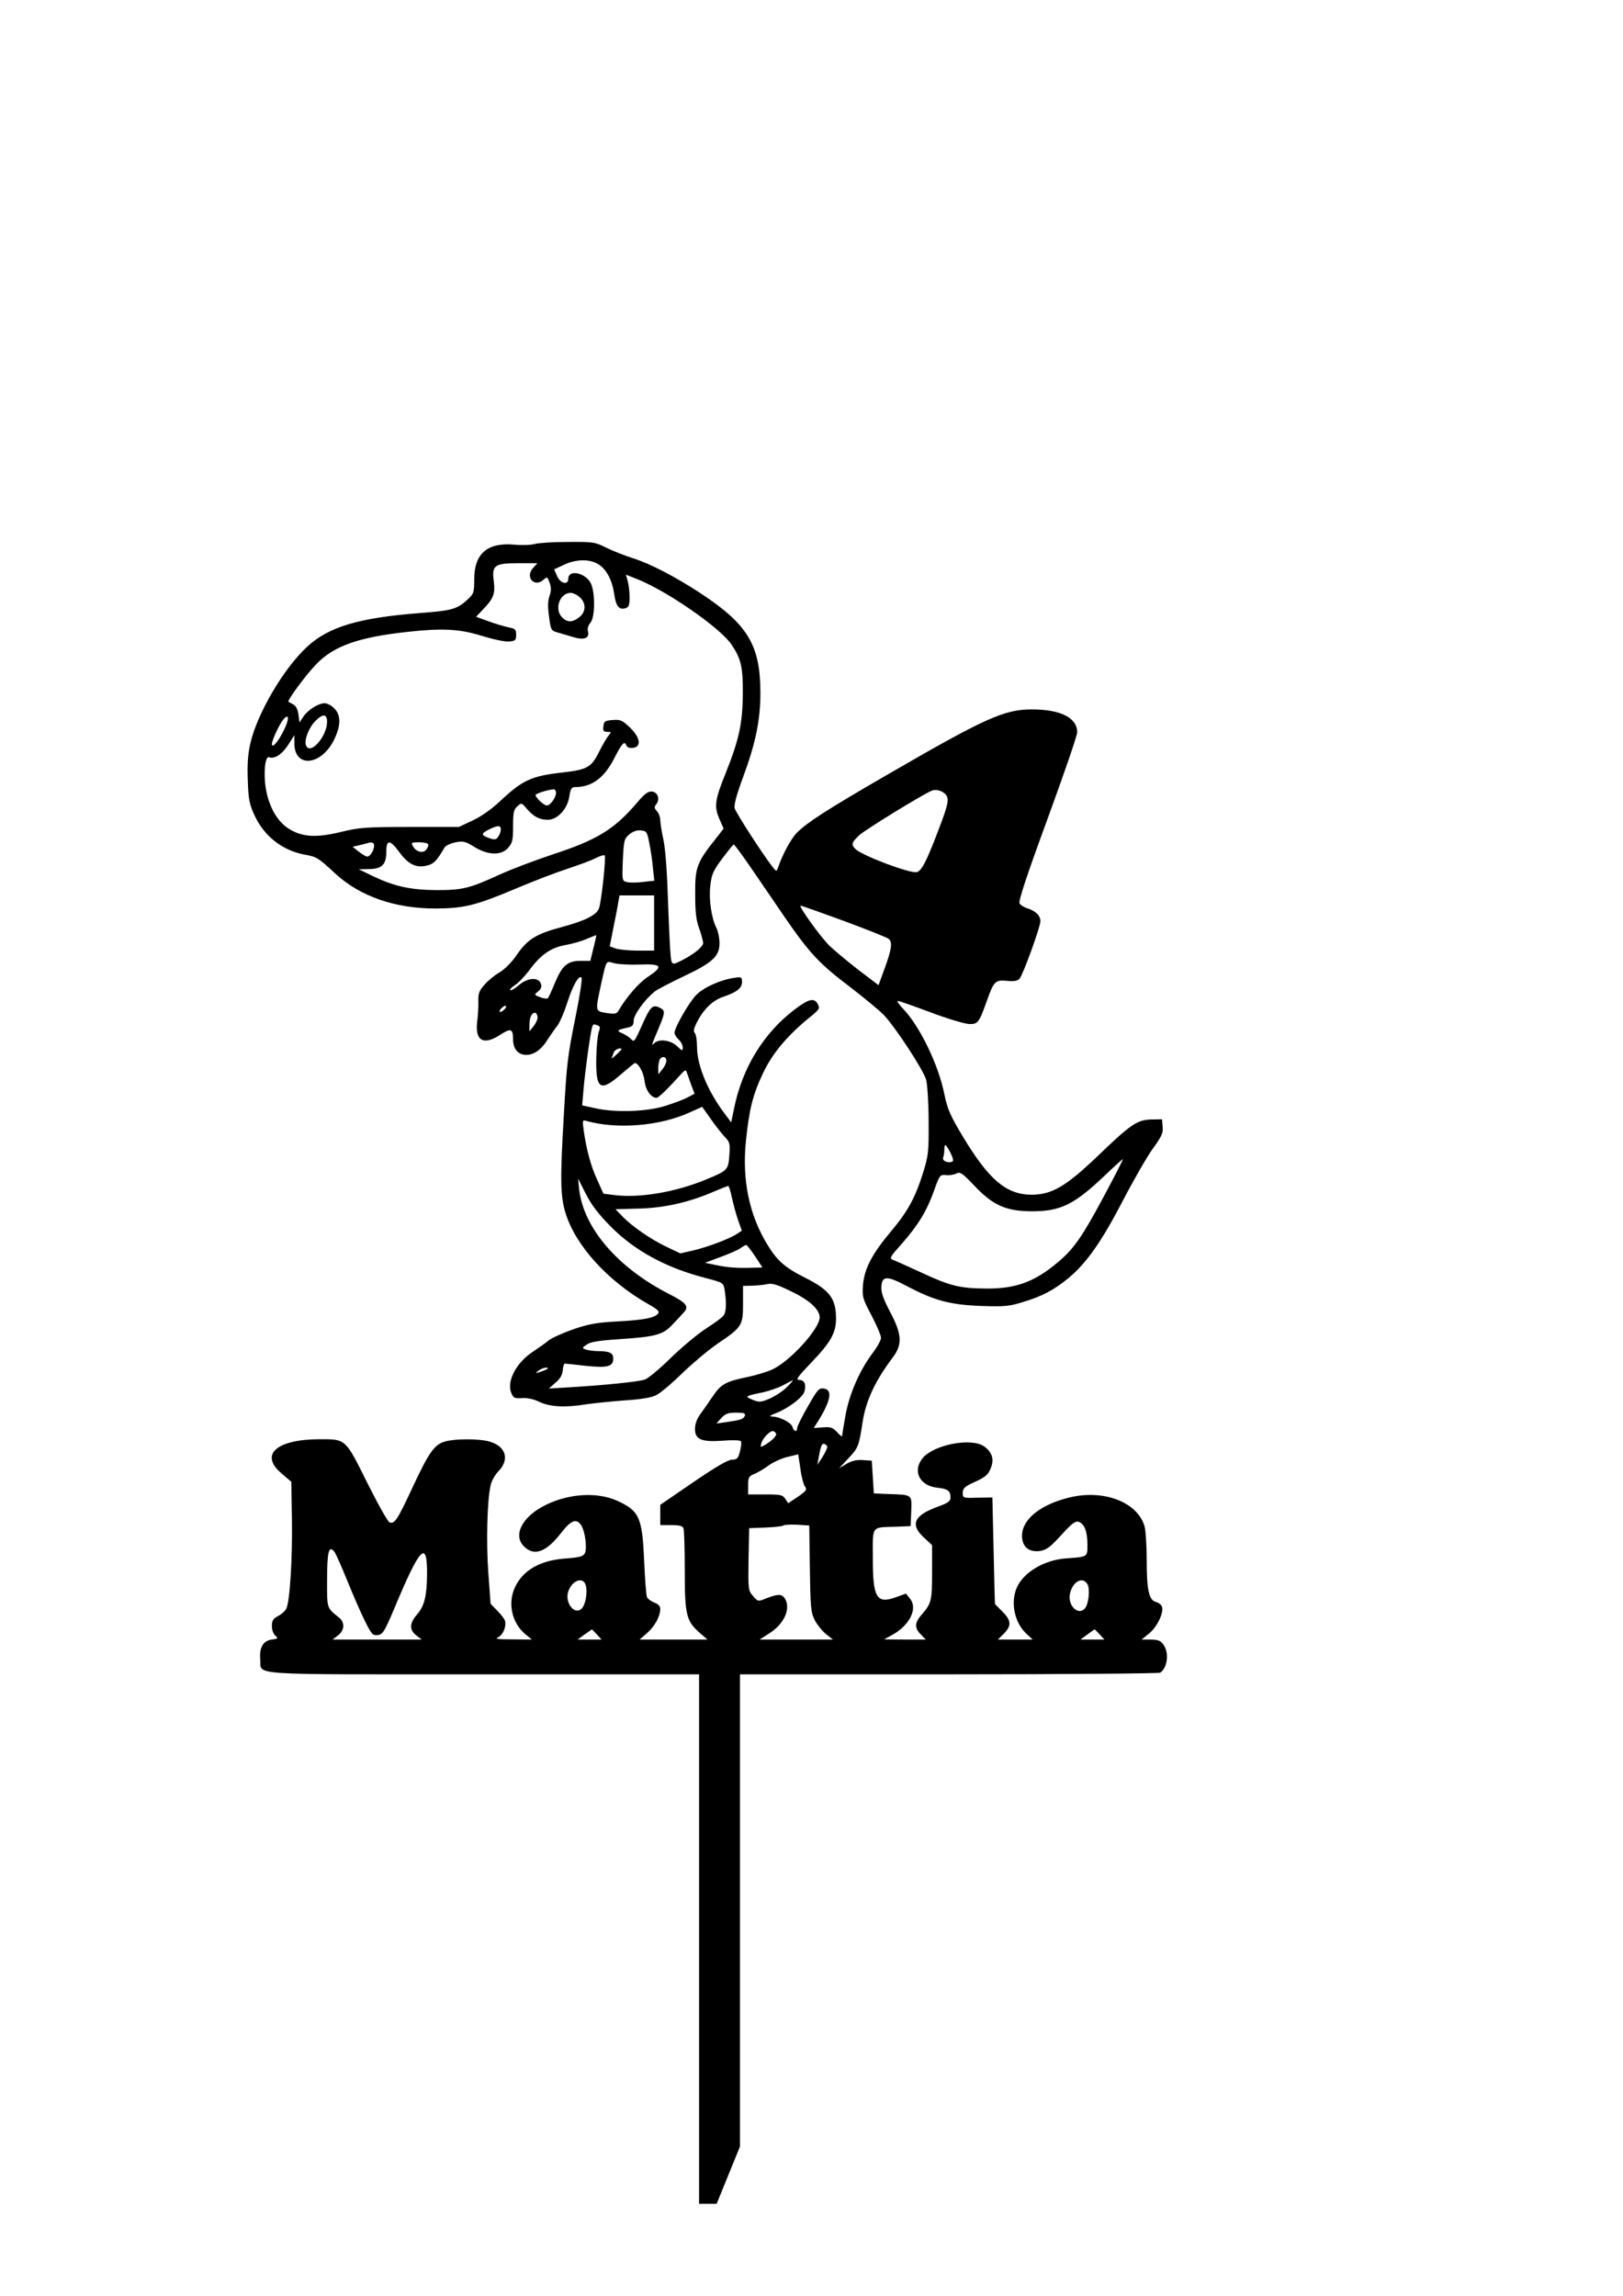 <?xml version="1.0" encoding="UTF-8" standalone="yes"?>
<svg version="1.0" xmlns="http://www.w3.org/2000/svg" width="210mm" height="297mm" viewBox="0 0 794 1123" preserveAspectRatio="xMidYMid meet">
  <g transform="translate(0,1123) scale(0.1,-0.1)" fill="#000000" stroke="none">
    <path d="M2615 8569 c-16 -5 -62 -7 -101 -3 -130 11 -194 -44 -194 -169 0 -65
-2 -71 -32 -99 -52 -48 -76 -55 -237 -67 -295 -23 -443 -67 -548 -164 -115
-106 -244 -325 -278 -472 -12 -50 -16 -102 -13 -180 3 -94 8 -119 32 -171 47
-103 135 -173 244 -194 62 -11 68 -15 153 -94 121 -111 293 -171 494 -170 136
1 193 15 390 98 82 35 195 78 250 96 55 18 117 41 138 52 22 11 42 17 45 14 8
-8 -16 -229 -28 -260 -12 -32 -68 -60 -179 -90 -131 -35 -171 -60 -228 -144
-21 -30 -56 -65 -80 -79 -23 -13 -56 -40 -73 -60 -26 -29 -31 -43 -30 -81 1
-26 -2 -72 -6 -103 -10 -92 33 -114 116 -59 49 32 60 28 60 -25 0 -46 25 -75
64 -75 40 0 76 27 107 78 13 20 33 49 45 64 12 15 34 66 49 113 27 85 57 137
70 123 4 -4 -8 -87 -28 -185 -41 -204 -44 -228 -59 -493 -18 -304 -17 -393 9
-475 50 -160 208 -333 406 -445 46 -26 55 -35 46 -46 -17 -21 -72 -31 -201
-38 -95 -5 -136 -12 -210 -37 -51 -18 -106 -42 -123 -55 -16 -14 -53 -39 -81
-58 -79 -53 -126 -143 -103 -199 11 -26 16 -28 53 -26 26 2 58 -5 86 -19 51
-24 126 -28 229 -11 36 5 120 14 187 19 82 5 133 14 155 26 19 9 77 58 129
109 52 50 129 114 170 142 120 81 125 89 125 194 l0 89 45 1 c25 1 59 4 75 8
23 5 49 -3 116 -36 90 -43 139 -89 139 -127 0 -55 -142 -212 -230 -254 -25
-12 -81 -29 -125 -38 -105 -22 -128 -34 -170 -97 -19 -28 -46 -67 -60 -86 -16
-22 -25 -47 -25 -71 0 -52 33 -65 140 -57 46 4 82 2 85 -3 3 -5 1 -28 -5 -50
-9 -35 -15 -40 -39 -40 -19 0 -79 -35 -189 -110 l-162 -111 0 -49 0 -50 54 0
c40 0 55 -4 60 -16 3 -9 6 -102 6 -207 0 -217 7 -246 74 -305 l37 -32 -166 0
-166 0 37 32 c38 34 64 82 64 118 0 14 -10 24 -29 31 -16 6 -32 18 -36 27 -4
9 -10 91 -14 182 -9 208 -24 241 -134 290 -95 42 -231 35 -344 -20 -116 -55
-166 -148 -110 -204 50 -50 108 -29 180 63 51 66 77 76 101 39 19 -31 29 -113
17 -136 -8 -15 -25 -20 -89 -25 -128 -8 -214 -57 -253 -142 -36 -77 -15 -173
50 -228 l33 -27 -94 1 c-75 0 -89 2 -70 11 22 11 39 49 33 78 -1 8 -18 31 -37
50 l-34 35 -11 150 c-11 149 -6 355 11 429 4 21 22 53 39 70 56 58 35 123 -46
145 -49 14 -167 14 -215 0 -52 -14 -79 -51 -160 -225 -74 -159 -88 -180 -112
-171 -9 3 -58 91 -110 195 -108 217 -103 212 -235 212 -210 -1 -293 -76 -183
-168 l47 -40 3 -182 c3 -194 -10 -406 -28 -440 -6 -11 -24 -27 -40 -35 -24
-13 -30 -22 -30 -49 0 -19 7 -39 17 -47 15 -13 13 -15 -18 -19 -42 -6 -61 -39
-56 -97 8 -80 -92 -73 1088 -73 l1059 0 0 -1295 0 -1295 43 0 43 0 57 140 57
140 0 1155 0 1155 1023 0 c562 0 1027 4 1033 8 32 21 43 85 23 125 -17 31 -28
37 -74 37 l-40 0 37 30 c39 32 72 101 63 130 -3 10 -17 21 -30 24 -34 9 -45
57 -45 206 0 69 -5 142 -10 162 -33 119 -197 183 -364 144 -144 -34 -236 -107
-236 -188 0 -53 32 -81 85 -75 34 5 50 16 106 77 52 58 70 71 86 66 28 -9 43
-48 43 -111 0 -62 3 -60 -106 -68 -107 -8 -208 -69 -240 -144 -31 -72 -11
-170 47 -224 l31 -29 -85 0 -85 0 29 29 c38 38 37 64 -6 107 -19 19 -36 36
-37 37 -1 1 -4 119 -7 262 l-6 260 -72 -1 c-73 -2 -73 -2 -73 25 1 22 10 30
61 53 48 22 63 34 75 64 19 44 9 79 -30 108 -60 45 -244 11 -301 -55 -53 -63
-17 -137 70 -146 53 -6 65 -15 65 -49 0 -17 -12 -26 -62 -44 -117 -42 -137
-88 -68 -151 l40 -37 0 -132 c0 -139 -3 -153 -51 -208 -35 -40 -36 -65 -4 -97
l24 -25 -102 0 -102 1 35 19 c89 47 132 131 92 180 l-20 25 -49 -18 c-95 -34
-113 -3 -113 192 0 162 -10 149 115 153 l70 3 3 72 c3 84 7 81 -113 85 l-70 3
-5 80 -5 80 -43 3 c-31 2 -54 -3 -80 -18 l-37 -22 46 49 c48 51 51 59 69 177
16 105 63 204 147 315 49 65 46 114 -13 225 -35 67 -44 96 -42 124 4 52 28 52
123 2 136 -72 212 -92 362 -98 115 -4 140 -2 204 18 98 29 155 60 226 118 89
74 162 178 268 382 53 102 119 216 146 253 42 58 50 75 47 105 l-3 37 -53 -1
c-69 -2 -100 -23 -262 -179 -155 -148 -224 -189 -324 -189 -123 1 -207 72
-334 282 -63 105 -76 134 -92 210 -29 145 -121 334 -203 419 -17 18 -29 34
-26 37 2 2 74 -23 159 -55 85 -32 172 -58 192 -58 42 -1 48 6 88 119 32 90 40
98 98 92 34 -3 51 0 60 11 18 21 102 254 102 281 0 27 -23 50 -64 63 -16 5
-34 16 -38 24 -7 9 36 139 136 411 80 219 146 410 146 426 0 71 -82 112 -222
112 -135 0 -230 -43 -708 -320 -292 -169 -390 -232 -440 -282 -29 -28 -73
-109 -94 -173 -7 -19 -8 -19 -27 5 -51 66 -180 266 -185 287 -4 16 10 67 41
151 61 164 85 279 85 412 0 234 -61 335 -291 487 -127 83 -248 146 -334 173
-38 12 -97 35 -129 51 -56 28 -65 29 -190 28 -72 0 -144 -5 -161 -10z m312
-99 c40 -24 68 -78 78 -147 8 -58 24 -78 55 -68 16 5 20 15 20 53 0 26 -4 62
-9 79 l-9 32 51 -20 c148 -58 408 -238 465 -321 48 -71 57 -110 56 -248 -2
-142 -19 -219 -84 -382 -53 -131 -57 -163 -31 -223 l21 -48 -27 -35 c-105
-131 -113 -151 -112 -287 0 -83 4 -124 19 -165 11 -30 19 -63 20 -72 0 -19
-44 -55 -107 -87 -38 -19 -42 -19 -48 -3 -5 9 -11 130 -16 267 -5 161 -13 277
-23 325 -9 41 -16 86 -16 99 0 14 -7 33 -16 43 -13 14 -14 21 -5 32 21 25 10
61 -19 64 -20 2 -36 -10 -75 -56 -110 -129 -195 -181 -413 -252 -84 -28 -201
-72 -260 -99 -146 -67 -180 -75 -307 -75 -127 1 -205 18 -310 68 l-70 34 52 1
c63 1 83 23 83 88 0 58 19 56 64 -6 43 -59 83 -78 134 -65 34 8 49 23 87 89 6
9 30 20 54 25 38 7 49 4 92 -23 67 -41 132 -43 166 -3 20 23 23 38 23 105 0
66 3 81 21 97 20 18 21 18 47 -13 33 -38 61 -53 102 -53 47 0 96 53 105 113 6
39 11 47 29 47 82 0 143 46 191 141 38 74 50 87 59 63 4 -10 16 -14 33 -12 43
5 35 52 -17 101 -36 34 -46 38 -83 35 -38 -3 -42 -6 -45 -30 -3 -23 1 -28 19
-28 20 0 21 -1 7 -17 -9 -10 -30 -46 -47 -80 -38 -77 -58 -88 -182 -102 -151
-17 -193 -37 -306 -143 -37 -35 -89 -72 -130 -91 l-68 -32 -240 0 c-216 0
-249 -3 -335 -24 -123 -30 -191 -26 -257 15 -57 36 -98 108 -113 199 -12 75
-3 158 16 151 27 -10 64 14 94 61 l30 47 0 -40 c0 -121 129 -111 193 15 35 70
36 123 2 156 -13 14 -34 25 -47 25 -31 0 -83 -33 -105 -67 l-18 -27 -5 38 c-3
25 -12 43 -25 50 -11 6 -22 12 -24 13 -8 5 86 133 137 185 86 89 207 131 444
157 171 19 254 15 364 -19 55 -17 115 -30 134 -28 31 3 35 6 35 33 0 26 -4 30
-40 37 -22 5 -66 18 -98 30 l-58 21 34 36 c51 53 60 76 53 135 -11 81 2 91
118 91 l95 0 -20 -22 c-43 -45 5 -100 51 -58 17 15 18 14 29 -16 8 -24 8 -40
-1 -65 -8 -23 -9 -52 -2 -100 8 -65 11 -69 39 -77 17 -5 52 -15 78 -23 55 -17
83 -6 73 30 -3 12 2 28 12 39 25 28 24 162 -1 200 -32 49 -107 60 -107 16 0
-33 -39 -24 -55 14 l-14 32 47 22 c59 28 126 30 169 3z m-90 -162 c31 -29 30
-71 -3 -97 -33 -26 -58 -27 -84 -1 -40 40 -12 120 42 120 12 0 32 -10 45 -22z
m-1451 -655 c-27 -54 -56 -86 -56 -62 1 21 39 101 58 122 28 31 27 -4 -2 -60z
m214 47 c0 -73 -84 -167 -103 -116 -10 24 12 83 42 115 38 41 61 41 61 1z
m1120 -348 c0 -24 -28 -62 -45 -62 -14 0 -55 38 -55 51 0 7 60 26 88 28 6 1
12 -7 12 -17z m1908 -10 c16 -21 10 -50 -35 -167 -60 -158 -84 -205 -108 -211
-32 -8 -268 81 -300 113 -22 21 -19 32 18 67 30 28 319 205 357 219 21 8 53
-2 68 -21z m-2178 -170 c0 -10 -6 -26 -13 -35 -10 -15 -17 -16 -45 -6 -40 14
-40 21 1 42 43 21 57 21 57 -1z m726 -64 c7 -32 15 -86 18 -122 l7 -64 -54 -6
c-30 -4 -65 -4 -79 -1 -25 6 -25 7 -21 108 5 96 6 103 31 125 18 15 37 22 57
20 28 -3 31 -7 41 -60z m-1346 -14 c0 -23 -19 -54 -33 -54 -7 0 -25 11 -42 24
l-30 24 30 7 c17 4 35 8 40 10 23 8 35 4 35 -11z m264 7 c3 -4 0 -16 -8 -26
-15 -21 -51 -13 -66 16 -10 17 -7 19 29 19 22 0 42 -4 45 -9z m1571 -103 c39
-56 116 -170 173 -253 124 -180 170 -229 326 -347 65 -50 136 -109 158 -131
58 -60 195 -270 209 -319 6 -24 12 -115 12 -203 1 -147 -1 -167 -26 -248 -38
-123 -76 -193 -157 -289 -94 -112 -131 -183 -138 -263 -4 -60 -2 -67 42 -150
25 -48 46 -97 46 -109 0 -12 -19 -46 -42 -76 -63 -84 -114 -201 -132 -305 -9
-49 -16 -94 -16 -99 0 -5 -11 3 -25 19 -22 23 -32 26 -70 23 l-44 -3 21 33
c64 103 72 155 27 160 -23 3 -31 -7 -77 -88 -29 -50 -52 -97 -52 -105 0 -22
-17 -18 -23 5 -6 21 -61 50 -99 51 -17 0 -12 5 19 17 63 25 132 78 139 107 9
35 -1 55 -27 55 -18 0 -6 16 59 84 96 100 122 146 122 216 0 99 -31 140 -155
202 -94 47 -134 82 -181 160 -89 146 -124 316 -105 505 16 157 34 230 86 338
45 94 118 181 229 271 45 36 48 42 37 62 -17 32 -42 27 -107 -21 -157 -117
-264 -290 -304 -495 l-13 -62 -32 43 c-82 108 -135 236 -135 325 0 32 -5 63
-11 69 -8 8 -5 22 10 52 34 66 78 108 129 125 67 23 92 42 92 73 0 24 -3 25
-37 20 -66 -9 -149 -46 -186 -83 -36 -36 -107 -160 -107 -186 0 -8 9 -23 20
-33 11 -10 20 -27 20 -38 0 -19 -2 -19 -28 6 -30 29 -88 37 -110 15 -17 -17
-15 -11 18 67 36 86 36 92 5 107 -34 15 -44 4 -88 -95 -30 -68 -36 -76 -47
-62 -8 9 -27 22 -44 30 -32 13 -29 17 27 29 21 5 27 12 27 34 0 28 56 105 103
142 12 10 76 43 141 74 142 67 176 98 176 163 0 24 -7 57 -15 74 -24 46 -38
137 -30 206 6 56 13 72 58 133 29 38 54 70 57 69 3 0 37 -46 75 -101z m-465
-283 l0 -135 -79 0 c-43 0 -92 5 -108 10 l-30 11 17 87 c10 48 21 104 24 125
l7 37 84 0 85 0 0 -135z m929 10 c113 -42 211 -81 218 -87 20 -16 16 -48 -18
-142 l-31 -85 -100 76 c-55 43 -119 96 -142 119 -45 45 -152 194 -139 194 4 0
100 -34 212 -75z m-1226 -133 l-15 -62 -48 0 c-63 0 -90 -23 -125 -107 -15
-37 -31 -71 -34 -75 -4 -4 -21 -3 -38 4 -30 11 -31 12 -11 28 15 12 19 22 14
38 -11 34 -66 30 -109 -8 -19 -16 -37 -27 -41 -23 -3 3 7 14 23 24 16 10 48
43 71 74 56 76 107 111 180 123 32 6 78 19 102 30 24 10 44 18 45 18 1 -1 -5
-30 -14 -64z m229 -80 c106 4 115 -9 38 -60 -43 -27 -107 -101 -145 -167 -8
-14 -18 -16 -58 -10 -56 9 -55 7 -27 138 28 126 23 117 66 105 21 -5 77 -8
126 -6z m-662 -217 c-7 -8 -17 -15 -22 -15 -6 0 -5 7 2 15 7 8 17 15 22 15 6
0 5 -7 -2 -15z m160 -43 c0 -9 -9 -28 -20 -42 l-20 -25 0 36 c0 35 16 63 32
53 4 -3 8 -13 8 -22z m294 -38 c12 -4 13 -11 5 -32 -5 -14 -11 -71 -12 -127
-3 -154 19 -169 121 -80 35 30 65 55 68 55 17 0 42 -45 47 -86 5 -46 32 -84
59 -84 10 0 57 46 118 114 17 20 26 24 28 15 3 -8 13 -35 22 -62 l18 -47 -36
-19 c-21 -11 -71 -29 -112 -42 -90 -27 -240 -32 -338 -10 l-64 14 7 81 c7 83
32 267 41 299 6 19 6 19 28 11z m116 -117 c0 -2 -12 -14 -27 -28 -14 -13 -24
-19 -21 -14 3 6 8 18 11 28 5 14 37 26 37 14z m220 -56 c0 -10 -9 -29 -20 -42
l-19 -24 -1 27 c0 14 3 33 6 42 9 22 34 20 34 -3z m282 -368 c29 -30 30 -35
26 -94 -5 -72 -8 -75 -115 -119 -147 -61 -323 -91 -445 -76 l-56 7 -30 67
c-31 66 -54 151 -67 246 -6 48 -6 49 17 42 150 -41 357 -24 503 43 l60 27 39
-55 c21 -31 52 -70 68 -88z m1108 -82 c14 -29 16 -41 7 -44 -22 -7 -48 5 -43
20 3 8 6 26 6 39 0 33 6 30 30 -15z m753 -208 c-108 -202 -149 -261 -225 -325
-115 -98 -207 -132 -353 -131 -129 1 -175 12 -315 77 -63 29 -125 57 -138 62
-23 9 -21 12 43 84 78 89 120 158 156 260 26 73 28 75 58 72 16 -2 39 2 50 8
18 9 29 2 86 -58 92 -98 157 -127 285 -127 139 0 206 33 357 177 45 43 84 78
86 78 3 0 -38 -80 -90 -177z m-2414 -154 c119 -119 271 -201 465 -251 84 -22
85 -23 91 -58 10 -64 8 -109 -6 -126 -8 -10 -45 -37 -84 -62 -38 -24 -115 -88
-170 -141 -55 -54 -113 -103 -130 -109 -29 -11 -211 -29 -385 -39 l-85 -5 33
29 c23 19 33 38 35 60 1 18 6 33 10 33 4 0 50 -5 102 -11 106 -11 135 -4 135
35 0 28 -16 36 -73 37 -23 0 -51 4 -62 8 -18 7 -18 9 7 25 19 13 62 19 165 26
170 11 207 22 251 69 19 20 44 46 55 59 30 31 17 48 -69 92 -253 129 -420 324
-441 514 l-5 51 38 -75 c28 -55 61 -98 123 -161z m591 145 c7 -31 20 -81 30
-110 l19 -54 -23 -15 c-37 -25 -142 -64 -212 -81 l-66 -15 -65 31 c-75 35
-173 102 -220 152 l-32 33 106 3 c123 2 243 28 358 76 44 19 83 34 87 35 4 0
12 -24 18 -55z m114 -289 l36 -55 -47 -1 c-75 -3 -124 1 -181 13 l-53 11 75
28 c41 15 85 34 98 43 12 9 25 16 29 16 3 0 23 -25 43 -55z m-1014 -549 c0 -2
-15 -9 -32 -15 -30 -10 -31 -9 -14 4 18 14 46 20 46 11z m1171 -90 c-19 -19
-56 -44 -83 -56 -46 -20 -53 -20 -86 -7 -41 17 -38 18 49 36 31 7 76 22 100
35 24 13 46 24 48 25 3 0 -10 -14 -28 -33z m-207 -141 c-7 -17 -20 -21 -89
-31 l-50 -7 24 27 c20 21 33 26 72 26 38 0 47 -3 43 -15z m152 -86 c7 -11 -19
-37 -59 -60 -17 -9 -18 -8 -12 13 7 23 40 58 56 58 4 0 11 -5 15 -11z m251
-65 c2 -5 -9 -27 -22 -49 l-26 -40 6 35 c10 57 16 71 28 67 6 -2 12 -7 14 -13z
m-108 -197 c10 -13 5 -20 -35 -48 l-48 -32 -14 21 c-13 20 -23 22 -98 22 l-84
0 0 44 c0 39 3 45 30 56 17 7 50 26 72 43 23 16 65 35 93 41 l50 12 11 -72 c5
-40 16 -79 23 -87z m23 -400 c3 -197 5 -215 25 -254 12 -22 37 -53 55 -67 l33
-26 -179 0 -180 0 47 30 c76 48 109 126 74 175 -15 19 -35 18 -95 -6 -32 -13
-35 -13 -58 14 -24 28 -24 32 -22 180 l3 152 80 3 c44 2 83 6 87 10 4 4 34 5
67 4 l60 -4 3 -211z m-2325 81 c5 -7 34 -71 63 -143 29 -71 68 -161 87 -198
31 -62 37 -68 61 -65 24 3 32 15 80 128 128 307 163 342 161 165 -1 -101 -13
-150 -47 -190 -39 -44 -41 -77 -6 -104 l27 -21 -218 0 -218 0 27 21 c32 25 34
63 4 87 -60 48 -58 43 -58 176 0 148 8 181 37 144z m1229 -164 c9 -34 -2 -94
-20 -112 -35 -36 -86 30 -65 86 20 54 74 71 85 26z m2455 5 c12 -24 5 -95 -13
-116 -31 -38 -85 12 -74 69 12 62 64 90 87 47z m-2401 -244 l23 -25 -58 0 -59
0 34 25 c19 13 35 24 36 25 0 0 11 -11 24 -25z m2460 0 l23 -25 -58 0 -59 0
34 25 c19 14 34 25 35 25 1 0 12 -11 25 -25z"/>
  </g>
</svg>